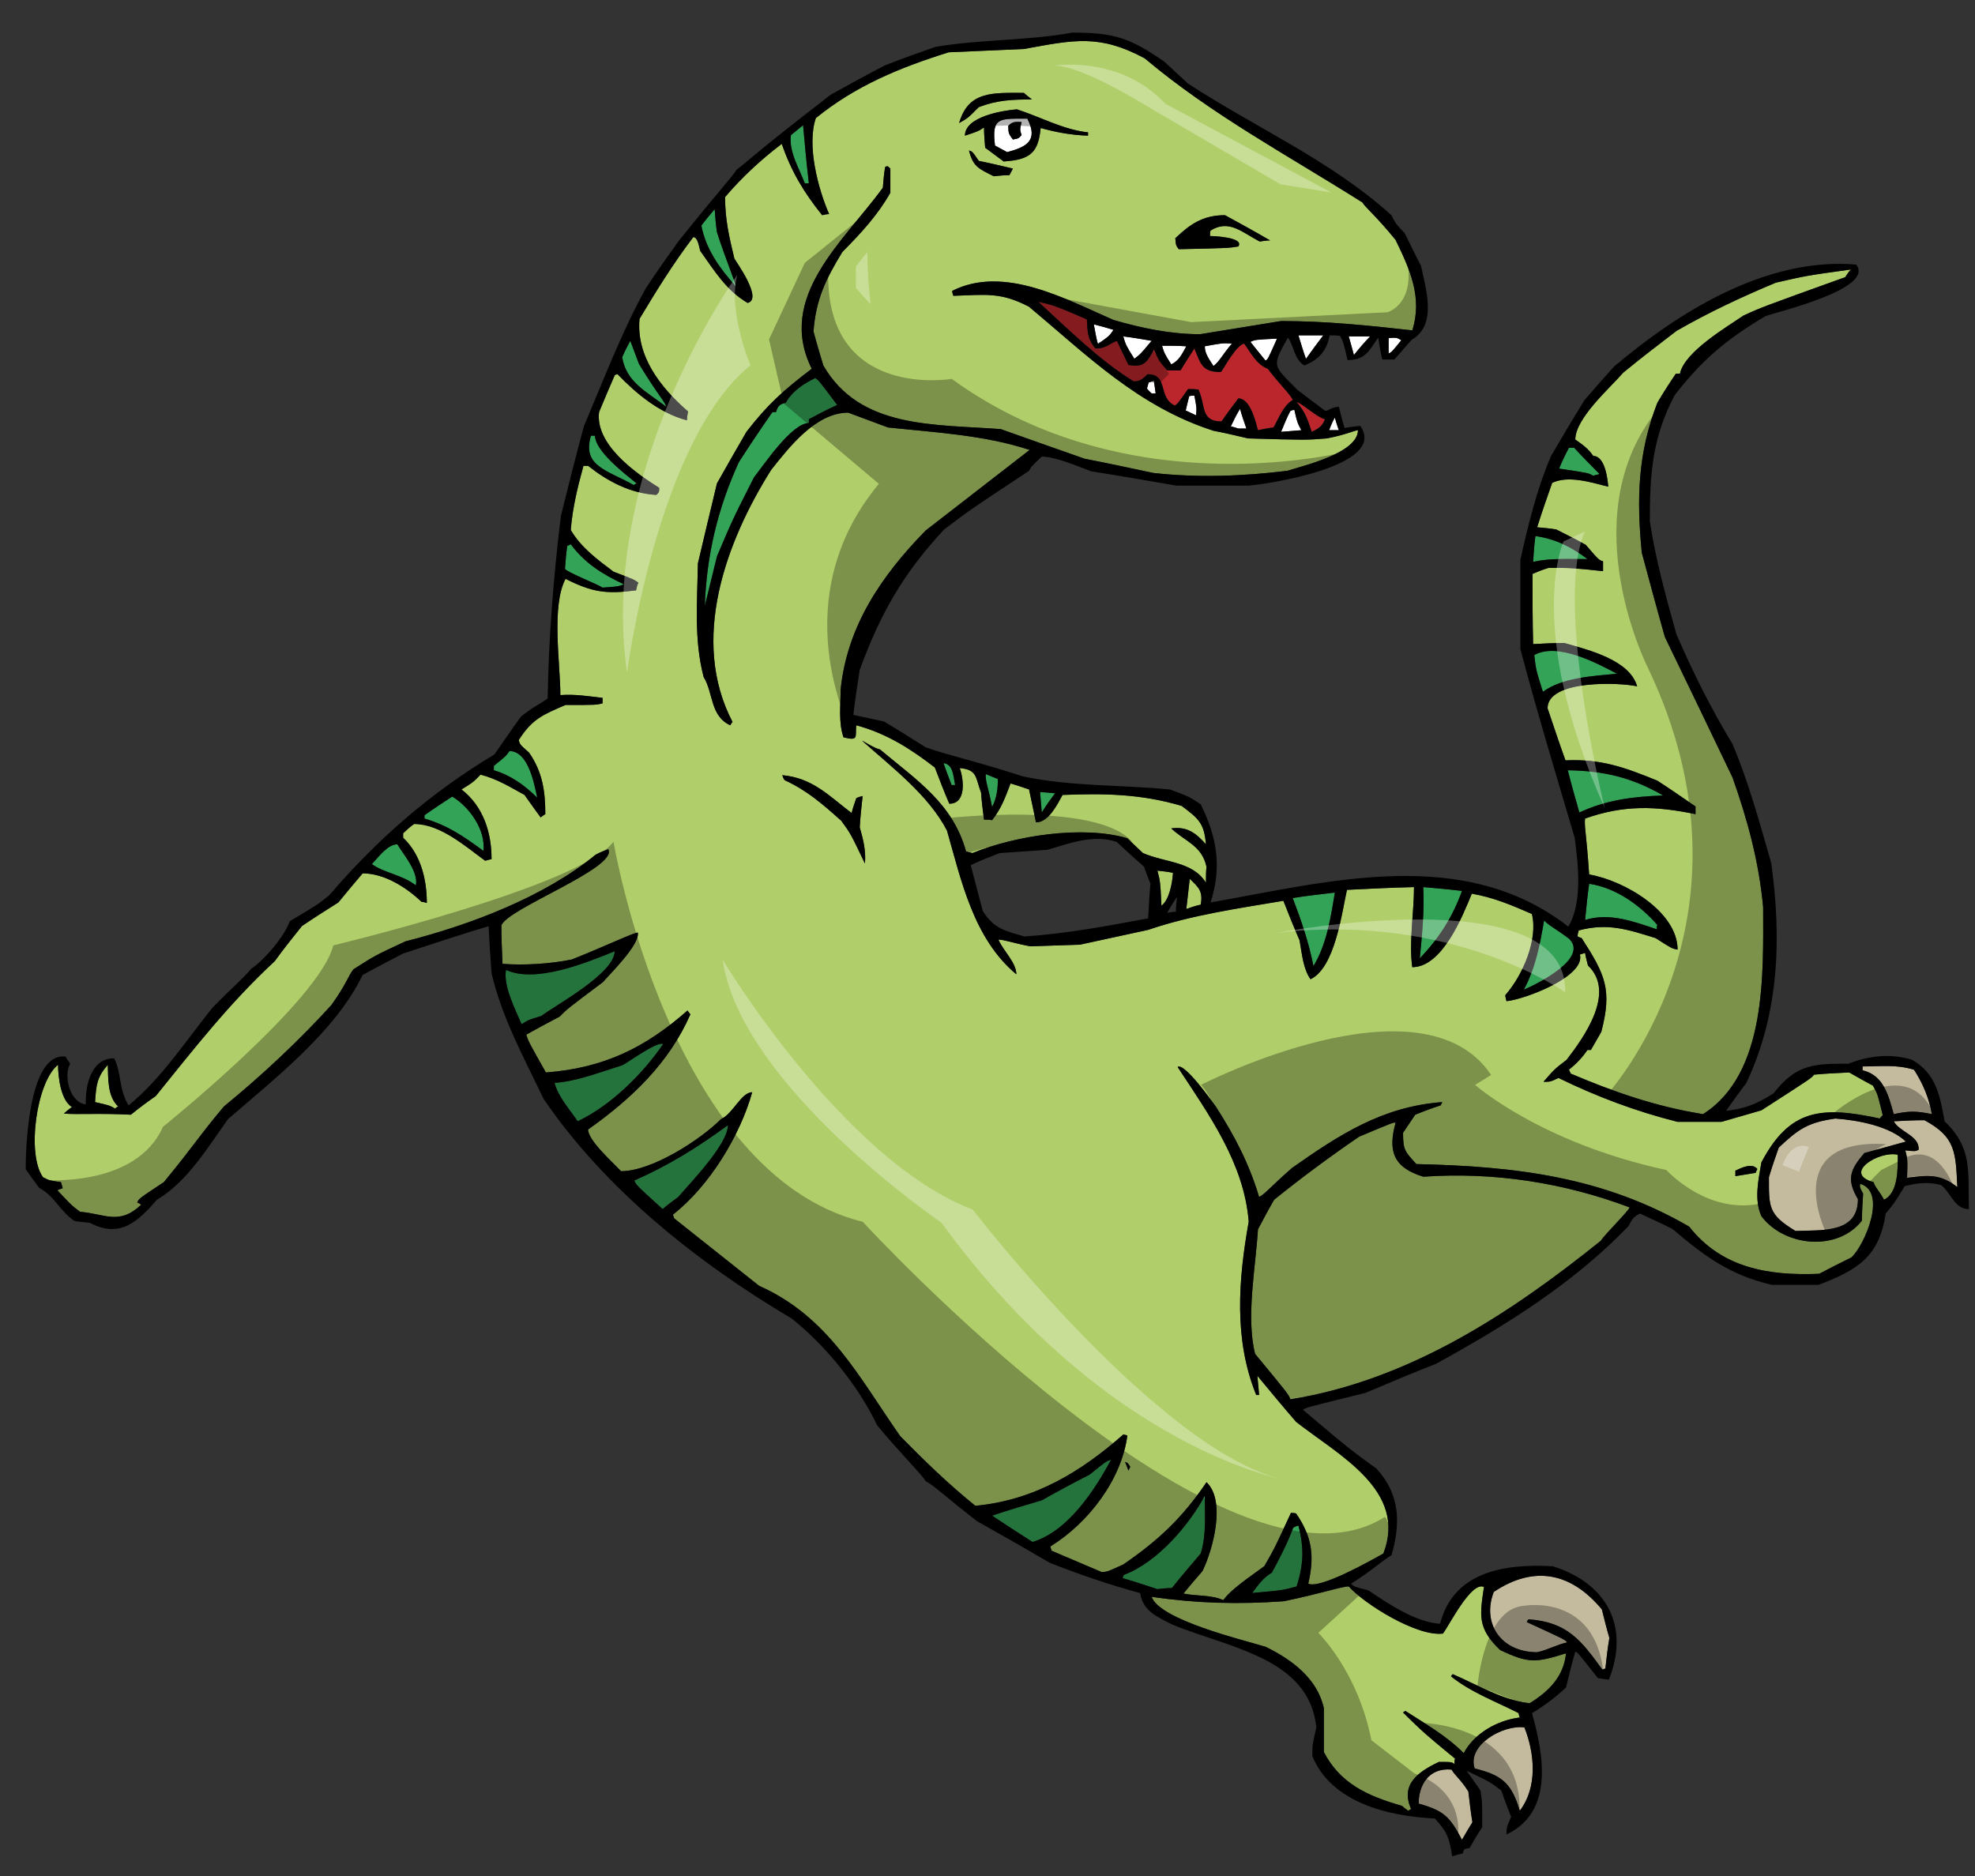 <?xml version="1.0" encoding="utf-8"?>
<!-- Generator: Adobe Illustrator 17.0.0, SVG Export Plug-In . SVG Version: 6.00 Build 0)  -->
<!DOCTYPE svg PUBLIC "-//W3C//DTD SVG 1.1//EN" "http://www.w3.org/Graphics/SVG/1.1/DTD/svg11.dtd">
<svg version="1.1" id="Layer_1" xmlns="http://www.w3.org/2000/svg" xmlns:xlink="http://www.w3.org/1999/xlink" x="0px" y="0px"
	 width="200px" height="190px" viewBox="0 0 200 190" style="enable-background:new 0 0 200 190;" xml:space="preserve">
<rect x="0" y="0" width="200" height="190" fill="#333333" stroke="none"/>
<path id="color4" style="fill:#C4BB9E;" d="M146.998,179.224c0.292,0.556,0.936,0.999,1.696,2.222c0.118,1,0.234,2.056,0.411,3.11
	c-0.354,0.557-0.702,1.167-1.055,1.777c-1.23-2.332-1.814-2.943-4.39-3.665C143.661,180.835,144.657,179.001,146.998,179.224z
	 M149.339,179.113c2.809,0.666,3.746,1.555,4.565,4.276c1.814-2.388,1.52-5.776,0.468-8.442
	C152.148,174.668,148.52,176.779,149.339,179.113z M155.66,167.336c1.054-0.222,1.873-0.723,3.044-1
	c-0.233-0.278-0.233-0.278-4.098-2.056c0.058-0.112,0.117-0.222,0.176-0.277c3.922,0.277,5.326,2.111,7.491,5.108
	c0.06-0.054,0.175-0.108,0.294-0.108c0.116-1.057,0.233-2.112,0.408-3.112c-0.292-0.998-0.527-1.942-0.76-2.888
	c-3.043-3.666-6.791-4.556-10.946-1.777C150.041,164.392,151.972,167.336,155.66,167.336z M185.861,113.285
	c-2.75,0.389-3.746,1.057-5.735,2.944c-0.351,1-0.703,2-0.995,3.001c0,3.055-0.06,3.776,2.692,5.442
	c2.635-0.11,6.322,0.277,6.322-3.222c-1.173-2.001-0.82-2.943,0.643-4.667c1.404-0.388,2.811-0.776,4.215-1.165
	C191.363,114.063,188.204,113.453,185.861,113.285z M194.876,113.453c-1.053,0-2.107,0.056-3.103,0.109
	c0.586,1.111,2.634,1.445,2.517,2.889c-0.352,0.166-0.352,0.166-1.345,0.057c0.233,0.944,0.233,0.944,0.175,2.777
	c2.224-0.278,3.395-0.39,5.092,0.944C198.036,116.784,198.095,115.174,194.876,113.453z M191.773,112.841
	c1.521-0.333,2.281-0.333,3.863,0c-0.293-1.611-0.879-3.055-1.813-4.499c-1.815-0.557-3.337-0.333-5.21-0.333c0,0.11,0,0.222,0,0.39
	C190.779,108.897,191.247,111.01,191.773,112.841z"/>
<path id="color3" style="fill:#B0CE69;" d="M192.183,116.951c0,1.334,0.061,3.891-1.403,4.555c-0.352-0.722-0.879-1.222-1.054-1.777
	C186.506,118.841,190.31,116.508,192.183,116.951z M130.023,162.17c-4.623,0.333-8.839,0.222-13.403-0.446
	c0.819,2.335,9.131,4.334,11.531,5.058c2.751,1.332,5.267,3.277,5.91,6.22c0,1.445,0,2.946,0,4.444
	c1.64,3.167,4.391,4.444,7.902,5.445c0.176,0.166,0.41,0.332,0.643,0.499c0.059-0.055,0.176-0.11,0.293-0.167
	c-1.112-2.499,0.702-3.775,2.81-4.776c1.288,0,1.288,0,1.58,0.22c0-0.22,0-0.387,0.06-0.554c-3.102-2.555-3.102-2.555-5.268-4.667
	c0.059-0.054,0.117-0.109,0.233-0.166c1.991,1.278,4.215,2.557,5.912,4.278c1.054-2,3.395-3.333,5.678-3.611
	c-0.06-0.166-0.117-0.334-0.117-0.444c-2.283-1.166-4.858-2.111-6.847-3.723c0.058-0.11,0.116-0.166,0.174-0.222
	c2.458,1.057,5.093,2.666,7.784,2.945c1.99-1.223,3.453-2.724,3.689-5.056c-3.044,0.942-3.746,1.055-6.673-0.333
	c-2.342-2.222-2.048-3.556-1.639-6.389c-1.288-0.612-3.513,3.888-4.156,4.722c-2.634,0.333-7.961-2.999-9.539-4.776
	C135.877,160.671,133.77,161.393,130.023,162.17z M188.379,119.896c-0.06,0.334-0.06,0.334,0.293,1.001
	c-0.059,0.888-0.117,1.777-0.117,2.722c-2.458,3.166-7.845,2.665-10.185-0.444c-0.761-1.723-0.292-3.666,0-5.443
	c2.868-5.444,6.088-5.723,12-4.445c0.058-0.11,0.174-0.222,0.291-0.333c-0.526-2.166-0.526-2.166-0.994-2.999
	c-0.819-0.446-1.641-0.89-2.4-1.334c-1.229,0.056-2.399,0.111-3.569,0.222c-0.234,0.334-0.234,0.334-5.327,3.612
	c-1.346,0.388-2.692,0.777-4.039,1.167c-1.521,0-2.984,0-4.448,0c-4.215-1.057-8.194-2.556-12.057-4.445
	c-0.819,0.389-0.819,0.389-1.523,0.389c1.112-1.277,1.112-1.277,2.341-2.222c1.756-2.276,5.035-6.833,2.166-9.555
	c-0.116-0.444-0.234-0.889-0.293-1.278c-0.175,0.058-0.352,0.112-0.526,0.167c0.585,2.223-5.619,4.556-7.433,4.722
	c-0.059-0.222-0.118-0.443-0.118-0.609c1.756-2.001,3.337-5.612,2.692-8.222c-2.048-0.89-3.863-1.668-6.086-2.056
	c-0.936,2.277-2.986,7.444-6.028,7.444c-0.353-2.501,0.175-5.555,0.175-8.11c-2.283,0.055-4.566,0.167-6.791,0.278
	c-0.525,2.388-1.229,7.888-3.687,9.055c-0.762-1.056-0.878-2.668-1.112-3.945c-0.584-1.333-1.112-2.666-1.639-4
	c-4.623,0.778-9.306,1.445-13.696,2.944c-2.34,0.501-4.624,0.999-6.907,1.5c-1.696,0.056-3.395,0.111-5.032,0.166
	c-1.757-0.333-2.81-0.724-3.22-0.667c0.526,1.167,1.813,2.332,1.813,3.5c-4.331-3.612-5.56-9.443-7.023-14.553
	c-1.873-3.612-5.56-6.39-8.604-9.111c0.06,0,1.346,0.833,1.815,0.889c3.862,3.222,7.374,5.499,8.721,10.333
	c0.176,0.055,0.409,0.11,0.643,0.165c4.391-1.776,11.181-2.832,15.686-1.499c0.527,0.5,1.054,1.001,1.581,1.499
	c2.342,1.001,5.034,0.835,6.381,3.001c0-0.556,0-1.112,0.057-1.612c-0.467-2.166-2.165-2.555-3.571-3.888
	c1.642-0.222,2.519,0.499,3.515,1.611c-0.178-2.166-0.763-2.61-2.46-3.889c-4.097-1.221-7.843-1.278-12.058-1.111
	c-0.527,0.944-1.404,2.778-2.691,2.778c-0.233-1.111-0.469-2.223-0.702-3.333c-0.645-0.222-1.289-0.445-1.873-0.611
	c-0.528,1.389-0.938,2.556-1.874,3.722c-0.293-0.056-0.585-0.056-0.819-0.056c-0.118-0.944-0.234-1.833-0.293-2.722
	c-0.585-1.555-0.351-2.333-2.165-2.499c0.41,1.111,0.703,3.61-1.053,3.61c-0.528-1.223-0.996-2.444-1.464-3.667
	c-2.458-1.889-4.858-3.443-7.961-4.277c-0.117,1.167,0.293,1.612-1.287,1.222c-0.527-1.499-0.292-3.277-0.292-4.832
	c0.643-6.389,4.096-11.5,8.603-16.11c3.512-2.722,7.025-5.444,10.536-8.166c-4.506-1.5-9.599-1.778-14.339-2.277
	c-1.347-0.5-2.692-1.001-4.039-1.501c-3.278,0-5.971,3.501-7.784,5.778c-4.625,7.333-8.254,17.277-3.923,25.553
	c-0.116,0.111-0.174,0.223-0.233,0.333c-2.049-0.944-1.698-3.277-2.693-4.888c-0.994-3.777-0.644-7.611-0.584-11.499
	c0.644-2.722,1.287-5.444,1.931-8.111c0.995-1.776,1.991-3.5,2.986-5.222c2.105-2.721,3.687-4.166,6.614-6.388
	c-3.629-7.277,3.277-12.943,7.199-18.332c0.059-0.722,0.118-1.444,0.235-2.11c0.233-0.111,0.233-0.111,0.525,0.167
	c0,0.778,0,1.611,0,2.444c-1.287,2.278-2.984,4.11-4.857,5.999c-1.696,2.778-2.691,4.834-2.926,8.055
	c0.293,1.111,0.644,2.278,0.995,3.444c3.688,6.39,11.12,5.944,17.97,6.444c2.809,1,5.619,1.998,8.486,2.999
	c2.283,0.444,4.624,0.944,6.965,1.444c4.508,0.5,9.073,0.333,13.579-0.222c1.523-0.5,7.141-1.779,7.141-4.112
	c-0.467,0.057-1.169,0.445-3.159,0.834c-2.107,0.167-2.107,0.167-7.962,0c-1.17-0.277-2.341-0.556-3.511-0.777
	c-7.609-2.444-12.76-7.611-18.671-12.555c-2.868-1.5-4.331-1.222-7.668-1.111c-0.059-0.167-0.118-0.333-0.118-0.5
	c5.269-2.667,11.589,0.89,16.33,2.944c2.867,0.834,5.795,1.444,8.779,1.444c2.693-0.444,5.444-0.888,8.194-1.333
	c4.565,0,8.78,0.445,13.288,0.944c1.052-3.332-0.235-6.166-1.698-9.166c-1.934-2.388-3.162-3.389-3.336-3.777
	c-7.551-4.777-15.277-8.888-22.067-14.61c-4.564-2.444-7.083-1.889-12.232-0.944c-2.575,0.111-5.092,0.222-7.609,0.333
	c-4.975,1.555-9.423,3.389-13.461,6.666c-0.937,2.777,0.233,7.166,1.345,9.721c-0.234,0-0.467,0.056-0.703,0.111
	c-1.873-2.333-3.101-4.389-4.096-7.222c-2.108,1.61-3.98,3.333-5.736,5.388c0,2.277,0.41,4,0.938,6.222
	c0.175,0.333,2.925,4.11,1.345,4.5c-2.165-1.277-3.336-3.222-4.8-5.277c-0.117-0.389-0.233-1.389-0.702-1.389
	c-1.991,2.611-3.746,5.444-5.443,8.277c-0.352,3.778,2.107,6.943,4.916,9.387c-0.058,0.279-0.116,0.556-0.116,0.889
	c-2.751-0.722-5.093-2.666-7.024-4.666c-0.117,0-0.234,0.056-0.293,0.111c-0.528,1.222-1.053,2.444-1.58,3.722
	c-0.411,3.222,3.571,6.111,6.086,7.666c0,0.444,0,0.444-0.292,0.723c-2.634-0.168-4.858-1.333-6.906-2.944c-0.176,0-0.352,0-0.469,0
	c-0.585,2.111-1.112,4.277-1.287,6.5c1.053,1.777,2.633,2.943,4.331,4.222c2.049,0.777,2.049,0.777,2.517,1.111
	c-0.117,0.222-0.176,0.499-0.235,0.777c-2.984,0.389-4.389,0.222-7.141-1.166c-1.462,2.777-0.525,8.555-0.525,11.776
	c1.462-0.111,2.809,0.111,4.273,0.278c0,0.166,0,0.333,0,0.555C60.372,71.4,60.372,71.4,57.269,71.4
	c-2.34,1.001-3.394,1.445-4.74,3.557c0.118,0.443,0.118,0.443,1.054,1.277c1.346,1.944,1.639,3.888,1.639,6.222
	c-0.176,0.11-0.351,0.221-0.468,0.332c-0.586-0.777-1.111-1.555-1.639-2.277c-1.521-0.834-2.751-1.61-4.449-2.056
	c-0.76,0.778-0.76,0.778-1.931,1.501c2.225,1.723,3.044,4.39,3.044,7.055c-0.234,0.056-0.468,0.111-0.644,0.167
	c-1.932-1.389-4.507-3.723-7.199-3.723c-0.409,0.278-0.762,0.611-1.112,0.944c0,0.112,0,0.278,0,0.445
	c1.814,1.722,2.4,4.278,2.4,6.61c-0.176-0.055-0.352-0.111-0.527-0.111c-1.522-1.445-3.747-2.889-5.971-2.889
	c-0.819,0.945-1.638,1.944-2.458,2.945c-1.229,0.777-2.459,1.555-3.688,2.388c-0.936,1.167-1.872,2.333-2.751,3.556
	c-4.565,4.222-8.194,8.888-12.058,13.667c-0.878,0.609-1.697,1.22-2.516,1.889c-3.161-0.169-5.326,0-6.79-0.113
	c0.234-0.222,0.527-0.444,0.819-0.667c-1.112-0.665-1.404-2.998-1.404-4.276c-2.166,1.665-3.22,9.055-1.522,11.389
	C5,119.563,5,119.563,6.171,119.729c0.059,0.167,0.117,0.39,0.176,0.612c-0.176,0.055-0.352,0.11-0.527,0.222
	c1.405,1.501,1.405,1.501,2.283,2.167c2.576,0.221,3.979,1.389,6.204-0.723c-0.176-0.109-0.293-0.166-0.409-0.223
	c0.175-0.388,0.175-0.388,2.692-2.056c3.16-3.833,3.512-4.609,6.087-7.665c3.804-3.111,7.609-6.666,10.886-10.276
	c1.581-2.222,1.698-2.944,2.225-3.611c2.166-1.39,2.166-1.39,5.267-2.832c6.555-1.667,14.047-4.5,19.257-8.777
	c0.409-0.223,0.818-0.39,1.287-0.555c0.995,1.888-10.243,5.999-10.828,7.721c0,1.278,0.059,2.556,0.118,3.888
	c2.223,0.167,4.858,0,7.023-0.444c3.219-1.276,6.38-2.778,6.673-2.721c0.234,1.222-2.869,4.221-3.512,4.999
	c-3.629,2.724-3.629,2.724-4.39,3.5c-1.171,0.61-2.282,1.222-3.394,1.834c0.234,0.722,0.234,0.722,1.99,3.832
	c5.912-0.443,10.125-2.555,14.34-6.276c0.058,0.111,0.176,0.221,0.292,0.388c-2.165,4.945-5.97,8.555-10.359,11.665
	c0,1.112,2.517,3.335,3.335,4.222c3.162,0,8.078-3.222,10.127-5.276c1.228-0.556,2.047-2.721,3.16-2.721
	c-1.229,4.388-4.331,9.498-8.019,12.387c0,0.11,0.058,0.222,0.118,0.389c2.868,2.277,5.736,4.557,8.604,6.834
	c7.025,3.109,10.126,9.275,14.281,15.22c2.401,2.444,4.917,4.889,7.61,7.055c5.969-0.555,10.711-3.445,14.983-7.221
	c0.118,0,0.235,0.055,0.41,0.109c-0.585,4.444-3.921,8.832-7.785,11.222c0,0.111,0.061,0.278,0.118,0.444
	c1.697,0.723,3.395,1.444,5.092,2.166c0.585-0.054,0.585-0.054,2.165-0.777c3.63-2.5,5.971-4.721,8.429-8.332
	c1.99,1.889,0.646,6.832-0.409,8.998c-0.644,0.724-1.289,1.501-1.931,2.279c1.345,0.276,2.809,0.111,4.039,0.666
	c0.819-1.165,2.984-2.556,4.154-3.443c1.055-1.835,1.055-1.835,2.692-5.39c0.177,0,0.351,0,0.526,0.058
	c1.64,2.387,1.875,4.331,1.23,7.109c1.229,0.555,6.32-2.334,7.608-3.056c2.459-6.389-4.508-9.944-8.839-13.333
	c-1.345-1.555-2.634-3.111-3.92-4.665c0.057,0.611,0.116,1.278,0.175,1.945c-0.118,0-0.234,0-0.292,0
	c-2.283-5.612-1.814-11.668-0.761-17.556c-0.47-5.889-3.981-10.776-7.2-15.665c0.702-0.499,3.688,3.778,3.863,4
	c1.931,3,3.394,5.832,4.39,9.167c0.645-0.334,1.054-0.946,3.336-2.945c4.74-3.332,9.131-6.222,15.218-6.666
	c-0.058,0.112-0.117,0.223-0.175,0.332c-0.879,0.278-1.757,0.612-2.575,0.947c-0.41,0.61-0.819,1.22-1.229,1.831
	c0,1.722,0.176,1.888,1.347,3.166c10.008,0.224,18.905,1.278,27.627,6.333c3.276,4.167,7.959,5,13.169,4.778
	c1.053-0.557,2.165-1.113,3.277-1.667C188.848,126.063,191.13,120.729,188.379,119.896z M124.053,21.795
	c1.522,0.833,3.044,1.666,4.565,2.555c-0.352,0-0.702,0.056-1.054,0.111c-1.813-0.944-3.102-2.277-4.975-1.111
	c-0.058,0.167-0.058,0.335-0.058,0.556c0.293,0,3.511,0.111,2.868,1.056c-0.996,0.166-0.996,0.166-6.03,0.277
	c-0.292-0.389-0.292-0.389-0.351-1.111C120.542,22.683,121.828,21.795,124.053,21.795z M102.221,17.74
	c-0.525,0-1.053,0.055-1.58,0.111c-1.581-0.778-2.107-1-2.516-2.611c0.35,0.111,0.35,0.111,0.994,1.055
	c1.112,0.222,2.282,0.5,3.453,0.777C102.456,17.295,102.339,17.518,102.221,17.74z M110.182,13.407c0,0.111,0,0.222,0,0.333
	c-1.64-0.056-3.219-0.333-4.8-0.777c-0.233,2.444-0.996,3.221-3.746,3.388c-0.644-0.5-1.288-0.944-1.872-1.389
	c-0.058-0.722-0.117-1.388-0.117-2.055c-0.586,0.389-0.586,0.389-1.932,0.833c0-1.944,3.863-2.555,5.268-2.666
	C105.382,11.851,107.665,13.129,110.182,13.407z M103.685,9.407c0.234,0.222,0.527,0.444,0.819,0.667
	c-1.99,0-3.512,0.055-5.385,0.777c-1.111,1.111-1.111,1.111-1.99,1.611C98.065,9.185,100.583,9.407,103.685,9.407z M87.588,87.455
	c-1.463-3.056-1.463-3.056-2.399-4.332c-1.933-1.723-3.454-3.056-5.736-4.111c-0.117-0.166-0.176-0.333-0.234-0.5
	c3.043,0.278,4.624,2,7.023,3.834c0.118-0.501,0.293-1.001,0.468-1.5c0.177-0.111,0.41-0.167,0.646-0.223
	c-0.118,1.056-0.235,2.111-0.294,3.167C87.413,85.011,87.705,86.177,87.588,87.455z M114.278,148.949
	c-0.117-0.334-0.234-0.612-0.35-0.889c0.292,0.11,0.292,0.11,0.525,0.499C114.396,148.67,114.338,148.783,114.278,148.949z
	 M175.736,119.119c0-0.224,0-0.391,0-0.556c0.585-0.278,1.697-0.833,2.224-0.166c-0.058,0.11-0.117,0.22-0.175,0.388
	C177.083,118.896,176.38,119.007,175.736,119.119z M165.024,122.285c-0.116,0.389-2.457,2.665-2.927,3.388
	c-9.129,7.334-19.374,14.111-31.431,16.055c-0.176-0.5-0.176-0.5-3.57-4.61c-0.936-3.723,0.059-8.776,0.292-12.609
	c0.527-1.001,1.055-2.002,1.64-3.002c2.752-2.221,5.677-4.388,8.605-6.387c3.569-1.499,3.569-1.499,3.688-1.39
	c-0.761,2.778-0.292,4.5,2.809,5.444C151.27,118.673,158.411,119.785,165.024,122.285z M160.166,95.01
	c-0.175-0.055-0.293-0.111-0.409-0.166c0-0.223,0.06-0.446,0.116-0.612c2.928-0.777,4.918-0.111,7.785,0.778
	c1.641,1.055,1.641,1.055,2.225,1.165c0-3.832-5.384-6.998-8.956-7.609c-0.291-4.278-0.526-5-0.409-5.666
	c3.922-1.388,7.141-1.278,11.179-0.444c0-0.278,0-0.556,0-0.778c-1.286-0.888-2.575-1.778-3.862-2.611
	c-3.277-1.335-5.677-2.223-9.306-2.056c-0.645-1.777-1.229-3.555-1.814-5.278c0-2.943,7.434-2.609,9.071-2.221
	c-0.761-2.667-4.858-3.667-7.374-4.389c-1.053,0-2.107,0.055-3.16,0.111c-0.06-2.389-0.06-4.778-0.06-7.111
	c0.527-0.222,1.054-0.444,1.64-0.611c2.342,0,2.342,0,5.502,0.333c0-0.333,0-0.667,0-1c-0.409-0.111-0.409-0.111-1.757-1.667
	c-0.994-0.554-1.989-1.055-2.985-1.554c-0.643-0.111-1.287-0.166-1.931-0.222c0.468-1.501,0.995-3.001,1.521-4.499
	c1.639-0.779,3.922-0.058,5.679,0.388c-0.06-0.668-0.293-3.112-1.523-3.112c-0.468-0.723-1.111-1.166-1.814-1.666
	c0-2.166,3.57-5.277,4.858-6.776c1.756-1.445,3.571-2.834,5.385-4.222c3.277-1.889,6.614-3.445,10.067-4.889
	c3.161-0.722,3.161-0.722,7.609-1.333c-0.234,0.223-0.409,0.501-0.585,0.778c-8.487,3.055-8.487,3.055-10.302,3.888
	c-1.697,1.166-5.97,3.666-6.438,5.888c-0.176,0-0.295,0-0.41,0c-0.645,0.944-1.289,1.944-1.874,2.944
	c-1.988,5.11-2.107,9.722-1.579,15.166c0.761,2.832,1.521,5.665,2.341,8.554c2.282,4.722,4.564,9.444,6.847,14.222
	c1.522,4.277,2.694,8.609,3.104,13.164c0,6.555,0.409,16.832-6.089,20.942c-4.8-0.777-8.956-2.221-13.404-4.11
	c-0.058-0.165-0.116-0.279-0.174-0.389c0.761-0.612,1.346-1.222,1.872-2.001c0.117,0,0.234,0,0.352,0
	c0.352-0.609,0.703-1.222,1.054-1.832C163.27,100.231,162.567,98.731,160.166,95.01z M11.674,112.286
	c-0.585-0.335-0.585-0.335-2.049-0.667c0.118-1.723,0.176-2.499,1.288-3.777c0.059,1.389-0.059,3.168,1.054,4.222
	C11.849,112.118,11.732,112.175,11.674,112.286z M120.481,89.01c0.938,0.888,1.347,1.277,1.113,2.611
	c-0.526,0.112-0.995,0.277-1.462,0.444C120.25,91.009,120.366,90.01,120.481,89.01z M117.206,88.178
	c0.525,0.055,1.053,0.11,1.579,0.222c-0.059,0.943-0.351,2.721-1.17,3.334C117.497,89.289,117.497,89.289,117.206,88.178z"/>
<path id="color2" style="fill:#BB262C;" d="M132.833,43.736c-0.41-1.221-0.643-1.999-1.521-2.999
	c0.352-0.056,2.048,1.555,2.868,1.723C133.887,43.182,133.536,43.405,132.833,43.736z M125.984,34.794
	c-0.819,0.223-1.873,2.222-2.341,2.889c-1.931,0-2.049-0.834-2.692-2.389c-0.47,0.722-0.937,1.444-1.405,2.222
	c-0.468,0-0.938,0-1.347,0c-0.818-0.944-0.818-0.944-1.346-2.111c-0.702,1.278-0.994,1.833-2.575,1.555
	c-0.409-0.833-0.818-1.666-1.17-2.444c-0.938,0.389-1.112,0.778-2.166,0.778c-0.819-0.944-0.819-1.722-0.878-2.944
	c-1.58-0.667-3.16-1.444-4.916-1.778c2.984,2.722,6.204,5.944,9.657,8.055c0.701,0,0.937-0.277,1.405-0.722
	c2.165,0,0.995,2.333,2.75,3.166c0.293-0.167,0.293-0.167,1.347-1.666c0.352,0,0.702,0,1.053,0.055
	c0.763,1.611,0.176,3.223,2.342,3.223c0.527-0.778,1.111-1.556,1.698-2.333c1.228,0,1.755,2.388,1.988,3.221
	c0.527-0.11,1.055-0.222,1.581-0.277c0.527-0.944,0.995-2.223,1.933-2.778c-0.059-0.389-1.582-1.889-2.518-3.166
	C127.215,36.904,126.688,35.738,125.984,34.794z"/>
<path id="color1" style="fill:#33A457;" d="M105.499,82.288c-0.059-0.722-0.117-1.389-0.176-2.054c0.469,0,0.995,0.055,1.522,0.11
	C106.376,80.957,105.909,81.622,105.499,82.288z M101.05,78.9c-0.409-0.167-0.819-0.334-1.228-0.501
	c-0.059,0.723,0.292,1.445,0.643,3.333C100.933,80.845,101.05,79.9,101.05,78.9z M96.719,79.511
	c-0.175-0.833-0.175-2.109-1.17-2.221c0.233,0.722,0.526,1.444,0.819,2.221C96.485,79.511,96.602,79.511,96.719,79.511z
	 M131.486,154.504c-0.175,0.056-0.351,0.11-0.525,0.223c-0.587,1.555-1.347,3.055-2.167,4.553c-0.878,0.502-1.405,1.279-1.99,2.057
	c3.104-0.276,3.104-0.276,4.508-0.665C132.013,158.392,132.072,156.78,131.486,154.504z M117.206,160.947
	c-1.173-0.389-2.343-0.777-3.513-1.11c0-0.11,0.058-0.222,0.117-0.334c3.396-1.276,6.556-4.999,8.193-8
	c0,1.945,0.176,3.945-0.409,5.834c-0.995,1.166-1.99,2.333-2.926,3.499C118.142,160.836,117.674,160.894,117.206,160.947z
	 M104.563,156.171c-1.404-0.89-2.752-1.778-4.097-2.667c1.639-0.555,3.336-1.057,5.034-1.555c1.579-0.89,3.22-1.778,4.858-2.612
	c1.639-1.332,1.639-1.332,2.165-1.5C110.824,150.948,108.191,155.059,104.563,156.171z M68.683,121.23
	c-0.527,0.388-1.054,0.776-1.581,1.221c-2.692-2.443-2.692-2.443-2.867-2.889c3.511-1.557,6.378-3.333,9.481-5.61
	C73.717,115.896,69.911,119.785,68.683,121.23z M58.499,113.563c-0.819-1.222-1.991-2.498-2.342-3.889
	c2.342-0.167,4.625-1.108,6.848-1.776c0.644-0.333,3.513-2.444,4.156-2.166C65.113,108.73,61.894,111.951,58.499,113.563z
	 M54.811,102.898c-1.287,0.389-1.287,0.389-1.989,0.832c-0.644-1.499-1.874-3.889-1.581-5.5c2.985,1.39,8.136-0.723,11.004-1.888
	C62.245,98.564,56.391,101.73,54.811,102.898z M154.314,100.231c1.171-2.167,1.639-4.611,2.048-6.999
	c0.702,0.667,1.111,0.777,2.518,1.832C160.927,97.01,155.777,99.62,154.314,100.231z M133.009,97.843
	c-0.469-2.39-1.228-4.61-2.106-6.888c1.404-0.223,2.809-0.389,4.271-0.556C134.765,92.898,134.355,95.621,133.009,97.843z
	 M143.778,97.064c0.234-2.444,0.469-4.776,0.351-7.221c1.288,0.111,2.575,0.223,3.922,0.389
	C147.057,92.955,145.768,94.955,143.778,97.064z M160.518,93.176c0.118-1.223,0.234-2.444,0.409-3.666
	c2.693,0.388,5.151,2.166,6.907,4.166c-0.058,0.111-0.058,0.278-0.058,0.444C165.493,93.343,162.976,92.399,160.518,93.176z
	 M42.109,89.677c-1.287-1.056-3.277-1.277-4.448-2.166c0.644-0.667,1.581-2,2.577-2C40.822,86.51,42.402,88.288,42.109,89.677z
	 M48.958,86.177c-2.049-1.5-3.571-2.555-5.97-3.277c0-0.112,0-0.223,0-0.333c0.936-0.667,1.873-1.278,2.81-1.888
	C47.554,81.732,49.192,84.066,48.958,86.177z M159.934,82.288c-0.411-1.443-0.82-2.889-1.171-4.277
	c3.628,0.055,6.496,0.723,9.656,2.555C165.376,80.678,162.684,81.011,159.934,82.288z M50.012,78.011c0-0.166,0-0.333,0-0.443
	c1.229-1.001,1.229-1.001,1.581-1.501c1.931,0,2.516,3.389,2.809,4.723C53.113,79.511,51.708,78.511,50.012,78.011z M163.738,68.233
	c-2.342,0.223-5.561,0.391-7.493,1.834c-0.702-2.222-0.702-2.222-0.878-3.722C157.708,65.012,161.748,67.18,163.738,68.233z
	 M84.78,41.016c-0.996,0.443-1.933,0.945-2.869,1.444c0,0.11,0,0.222,0,0.388c-1.755,0-4.625,4.333-5.561,5.5
	c-2.166,4.277-2.166,4.277-3.746,7.999c-0.409,1.666-0.818,3.333-1.229,5c0.176-5.055,1.287-9.833,3.454-14.555
	c1.111-1.721,2.224-3.387,3.395-5.055c0.118,0,0.235,0,0.352,0c0.233-0.667,0.351-0.778,0.995-0.945
	c0.644-1.167,1.813-1.943,2.986-2.499C82.907,38.516,82.907,38.516,84.78,41.016z M61.016,59.513
	c-0.352-0.277-3.454-1.5-3.805-1.888c0.057-0.778,0.118-1.556,0.233-2.334c0.118-0.055,0.234-0.112,0.352-0.166
	c1.462,1.944,3.16,3,5.384,4.055C62.596,59.402,62.596,59.402,61.016,59.513z M155.251,56.902c0.058-0.888,0.116-1.777,0.234-2.611
	c1.988,0.278,3.688,1.111,5.267,2.333C158.938,56.624,157.007,56.514,155.251,56.902z M59.845,44.127c0.117,0,0.234,0,0.409,0
	c0,1.554,3.044,3.887,4.215,4.831c-0.117,0.056-0.233,0.112-0.293,0.168C61.542,47.626,58.908,47.237,59.845,44.127z
	 M161.337,48.182c-0.468-0.278-0.468-0.278-3.453-0.723c0.293-0.722,0.645-1.445,0.996-2.11c0.174,0,0.351,0,0.526,0
	c0.819,0.889,1.697,1.777,2.575,2.665C161.748,48.07,161.514,48.125,161.337,48.182z M63.005,36.182
	c0.235-0.556,0.527-1.111,0.82-1.667c0.293,0.778,0.585,1.556,0.878,2.333c1.698,2.833,2.751,4,2.751,4.334
	C65.405,39.626,63.416,38.682,63.005,36.182z M74.477,28.96c-1.638-1.832-2.985-3.722-3.453-6.11
	c0.411-0.556,0.878-1.111,1.347-1.667c0.058,0.778,0.116,1.556,0.233,2.333C73.424,26.128,74.595,28.85,74.477,28.96z
	 M81.501,18.573c-0.585-1.555-1.638-3.222-1.405-4.889c0.41-0.333,0.82-0.667,1.229-1c0.175,1.944,0.351,3.889,0.585,5.889
	C81.735,18.573,81.619,18.573,81.501,18.573z"/>
<path id="fill" style="fill:#FFFFFF;" d="M130.667,41.626c0.116-0.055,0.235-0.11,0.409-0.11c0.294,1.278,0.294,1.278,0.704,2.055
	c-0.704,0.057-1.406,0.111-2.05,0.167C130.023,43.014,130.316,42.292,130.667,41.626z M135.174,42.292
	c-0.234,0.39-0.409,0.834-0.585,1.278c0.293,0,0.643,0,0.994,0C135.408,43.126,135.291,42.682,135.174,42.292z M124.639,43.182
	c0.233,0.055,0.469,0.111,0.762,0.223c0.232,0,0.525,0,0.818,0c-0.234-0.668-0.468-1.334-0.644-2.001
	C125.224,41.96,124.932,42.57,124.639,43.182z M120.072,41.57c0.352,0.167,0.704,0.333,1.055,0.5c0.058-0.777,0.058-0.777-0.176-2
	c-0.175,0-0.352,0-0.527,0.055C120.308,40.571,120.19,41.07,120.072,41.57z M116.151,39.349c0.117,0.168,0.293,0.333,0.469,0.499
	c0.115,0,0.233,0,0.409,0c-0.059-0.443-0.116-0.888-0.176-1.276c-0.175,0.055-0.351,0.111-0.526,0.166
	C116.269,38.904,116.211,39.126,116.151,39.349z M124.755,34.794c-0.937-0.056-0.937-0.056-2.751,0.277c0,0.778,0.469,1.334,0.879,2
	C123.526,36.571,123.761,35.96,124.755,34.794z M120.133,35.071c-0.82-0.055-1.64-0.055-2.459-0.055
	c0.234,0.777,0.234,0.777,0.935,1.888C119.431,36.516,119.722,35.793,120.133,35.071z M128.151,36.516
	c0.233-0.111,0.233-0.111,1.169-2.222c-2.224,0.11-2.224,0.11-2.692,0.333C127.097,35.238,127.624,35.849,128.151,36.516z
	 M116.62,34.516c-0.996-0.166-1.932-0.333-2.869-0.444c0.235,0.833,0.235,0.833,1.112,2.277
	C115.507,35.849,115.507,35.849,116.62,34.516z M132.248,36.349c0.585-0.833,1.17-1.612,1.756-2.389c-0.877,0-1.697,0-2.518,0
	C131.721,34.737,131.954,35.516,132.248,36.349z M137.105,35.96c0.527-0.666,1.053-1.278,1.64-1.888c-0.761,0-1.464,0-2.165,0
	C136.754,34.682,136.931,35.294,137.105,35.96z M140.618,34.238c0,0.499,0,1,0,1.555c0.292-0.111,0.292-0.111,1.287-1.333
	C141.438,34.183,141.438,34.183,140.618,34.238z M112.757,33.405c-0.702-0.222-1.346-0.389-1.99-0.555
	c0.118,0.667,0.234,1.333,0.41,1.999C112.348,34.016,112.348,34.016,112.757,33.405z M100.759,14.74
	c0.409,0.222,0.818,0.444,1.229,0.667c1.873-0.5,3.219-1.111,2.049-3.389C101.168,12.018,100.407,11.851,100.759,14.74z
	 M103.451,12.351c-0.177,0.778-0.177,0.778,0,1.333c-0.293,0.333-0.293,0.333-0.879,0.444c-0.409-0.555-0.468-0.611-0.468-1.388
	C102.572,12.295,102.748,12.351,103.451,12.351z"/>
<path id="outline" d="M193.645,107.342c-2.106-0.666-4.389-0.445-6.438,0.388c-3.453,0-5.268,0-7.608,3.001
	c-1.64,1.056-2.868,1.556-4.799,1.777c0.642-0.944,1.346-1.888,2.047-2.834c3.337-7.053,3.571-14.664,2.518-22.274
	c-1.172-4.055-2.283-8.166-3.924-12.054c-2.164-3.555-4.037-7.332-5.677-11.11c-1.054-3.778-2.107-7.555-2.692-11.443
	c0-4.778,0.235-8.443,2.518-12.776c2.809-3.611,5.268-5.666,9.189-7.999c1.229-0.444,11.121-2.778,9.189-5.222
	c-9.13-0.777-18.026,4.833-24.525,10.333c-0.996,1.11-1.989,2.222-2.984,3.388c-1.171,1.889-2.283,3.778-3.396,5.666
	c-1.464,3.445-2.282,6.888-3.102,10.5c0,3,0,6,0,9.054c1.697,6.39,3.628,12.777,5.501,19.11c0.352,2.667,0.82,6.555-0.644,8.999
	c-10.594-8.221-24.056-4.61-36.23-2.443c1.171-3.612,0.645-6.611-0.995-9.944c-1.171-0.777-1.171-0.777-3.102-1.499
	c-5.093-0.5-9.951-0.278-14.926-1.333c-4.39-1.444-7.901-2.222-9.833-2.944c-1.405-0.889-2.808-1.778-4.214-2.611
	c-1.055-0.223-2.107-0.445-3.102-0.666c0.175-1.556,0.41-3.056,0.644-4.556c2.049-5.61,4.389-9.776,8.545-14.22
	c2.634-2,2.634-2,8.605-5.943c0.233-0.445,0.233-0.445,1.287-1.444c1.405,0,3.804,1.055,5.034,1.499
	c2.867,0.445,5.735,0.945,8.604,1.444c2.399,0,4.799,0,7.257,0c1.698-0.111,14.225-1.944,11.355-6.055
	c-0.525,0.056-1.054,0.111-1.579,0.223c-0.234-0.723-0.41-1.444-0.587-2.166c-0.701,0.055-0.936,0.333-1.346,0.443
	c-0.994-0.722-1.931-1.444-2.867-2.166c-2.459-2.5-2.635-2.277-0.937-5.277c0.643,0.945,0.586,2.11,1.639,2.832
	c1.522-0.61,2.283-1.5,2.575-3.055c0.353,0,0.701,0,1.054,0.056c0.351,0.667,0.351,0.667,0.761,2.445
	c1.756,0,2.165-0.889,3.103-2.278c0.117,0.722,0.234,1.443,0.409,2.222c0.41,0,0.819,0,1.229,0c0.586-0.667,1.172-1.334,1.757-2.001
	c2.634-1.5,1.406-5.221,0.938-7.499c-0.586-1.11-1.113-2.222-1.64-3.277c-0.936-0.999-0.936-0.999-1.347-1.832
	c-6.146-5.555-13.695-8.833-20.603-13.333c-0.819-0.777-1.639-1.499-2.399-2.221c-3.454-2.389-5.034-2.945-9.308-2.945
	c-4.564,0.834-9.306,0.667-13.872,1.444c-1.756,0.611-3.453,1.222-5.151,1.889c-1.813,0.944-3.628,1.945-5.442,2.945
	c-7.903,6.11-8.429,6.776-9.541,7.61c-0.878,1.278-1.288,1.5-5.912,7.277c-1.112,1.556-2.224,3.111-3.278,4.722
	c-2.458,4.443-4.273,9.277-6.263,13.942c-0.819,3-1.579,6.055-2.34,9.111c-0.761,6.221-1.229,12.275-1.346,18.498
	c-0.645,0.499-1.463,0.833-2.692,1.832c-0.937,1.279-1.815,2.556-2.692,3.834c-6.556,3.943-11.882,8.61-16.74,14.276
	c-1.171,0.944-1.171,0.944-3.981,2.611c-0.527,1.5-2.518,3.888-3.921,4.834c-0.936,1.11-1.64,1.611-3.921,3.943
	c-2.693,3.333-5.152,7.166-8.488,9.887c-0.995-1.61-0.703-3.276-1.463-4.775c-2.4,0-2.927,2.888-2.868,4.666
	c-1.639-0.166-2.283-2.944-1.581-4.112c-0.175-0.277-0.351-0.498-0.468-0.722c-3.863-0.498-4.039,9.833-4.039,11.39
	c0.41,0.609,0.878,1.221,1.346,1.887c1.639,0.889,2.107,2.39,3.629,3.388c0.468,0.057,0.995,0.112,1.522,0.168
	c3.043,1.611,4.858-0.111,6.789-2.334c3.102-1.832,5.209-5.387,7.199-8.165c4.8-4.166,10.887-8.889,13.638-14.609
	c1.347-0.722,2.692-1.443,4.098-2.165c2.867-0.946,5.737-1.889,8.662-2.779c0.06,1.556,0.176,3.168,0.293,4.777
	c1.054,4.5,3.278,8.556,5.268,12.721c6.205,9.11,15.512,16.555,25.169,22.277c3.454,2.775,6.73,6.832,8.604,10.775
	c1.991,2.444,4.39,4.833,4.976,5.722c0.468,0.111,2.048,1.611,5.15,3.999c2.458,1.39,4.917,2.778,7.375,4.223
	c2.984,1.167,6.029,2.222,9.132,3.055c0.292,1.834,1.695,2.389,3.335,3.223c5.736,2.332,13.813,3.388,14.516,10.389
	c-0.409,1.775-0.409,1.775-0.409,2.888c1.873,4.666,7.608,6.111,12.408,6.332c1.23,1.334,1.463,1.944,1.757,3.833
	c0.35-0.111,0.702-0.222,1.054-0.277c0.058-0.166,0.116-0.333,0.174-0.444c0.177-0.055,0.352-0.111,0.528-0.111
	c0.41-0.723,0.818-1.444,1.286-2.11c0-2.5,0-2.5-0.174-3.723c-0.469-0.666-0.938-1.333-1.405-2.001
	c2.341,1.113,2.341,1.113,3.512,2.001c0.292,0.89,0.645,1.777,0.995,2.667c-0.468,1.056-0.468,1.056-0.468,1.778
	c4.857-2.278,3.745-8.166,2.574-12.277c1.289-0.778,2.4-1.611,3.454-2.609c0.293-1.224,0.586-2.445,0.936-3.612
	c0.234,0.056,0.234,0.056,2.284,2.667c0.351,0.056,0.702,0.111,1.111,0.165c2.106-5.276-0.058-9.72-5.677-11.497
	c-5.034-0.277-10.069,0.609-11.413,5.831c-2.518-0.166-5.268-2.055-7.26-3.387c-1.52-0.389-1.52-0.389-1.757-0.667
	c2.519-1.611,2.753-2.055,4.099-2.891c0.936-3.221,0.878-6.164-1.523-8.775c-2.691-1.944-2.691-1.944-7.433-5.944
	c0.235-0.222,0.235-0.222,6.322-1.722c2.342-0.999,4.742-2,7.141-2.945c7.083-3.888,13.931-8.165,19.491-13.941
	c0.351-0.667,0.468-0.945,1.17-1.277c1.054,0.499,2.166,0.999,3.278,1.556c3.277,2.776,5.794,4.665,10.066,5.665
	c1.581,0,3.162,0,4.741,0c3.922-1.499,6.146-2.833,6.79-7.221c0.879-1.056,0.879-1.056,1.932-2.778
	c1.347-0.333,2.342-0.444,3.688-0.11c0.995,0.776,1.346,2.443,2.81,2.443c-0.117-3.778,0.41-6.166-2.458-8.889
	C196.456,111.01,196.105,108.785,193.645,107.342z M188.613,108.009c1.873,0,3.395-0.224,5.21,0.333
	c0.935,1.444,1.521,2.888,1.813,4.499c-1.582-0.333-2.342-0.333-3.863,0c-0.526-1.831-0.994-3.943-3.16-4.442
	C188.613,108.23,188.613,108.119,188.613,108.009z M158.88,45.349c0.174,0,0.351,0,0.526,0c0.819,0.889,1.697,1.777,2.575,2.665
	c-0.233,0.056-0.468,0.111-0.645,0.168c-0.468-0.278-0.468-0.278-3.453-0.723C158.177,46.737,158.528,46.014,158.88,45.349z
	 M155.485,54.291c1.988,0.278,3.688,1.111,5.267,2.333c-1.814,0-3.745-0.11-5.501,0.278
	C155.309,56.014,155.367,55.125,155.485,54.291z M155.367,66.346c2.341-1.334,6.381,0.834,8.371,1.888
	c-2.342,0.223-5.561,0.391-7.493,1.834C155.543,67.845,155.543,67.845,155.367,66.346z M158.763,78.011
	c3.628,0.055,6.496,0.723,9.656,2.555c-3.043,0.112-5.735,0.444-8.485,1.722C159.522,80.845,159.113,79.399,158.763,78.011z
	 M159.873,94.232c2.928-0.777,4.918-0.111,7.785,0.778c1.641,1.055,1.641,1.055,2.225,1.165c0-3.832-5.384-6.998-8.956-7.609
	c-0.291-4.278-0.526-5-0.409-5.666c3.922-1.388,7.141-1.278,11.179-0.444c0-0.278,0-0.556,0-0.778
	c-1.286-0.888-2.575-1.778-3.862-2.611c-3.277-1.335-5.677-2.223-9.306-2.056c-0.645-1.777-1.229-3.555-1.814-5.278
	c0-2.943,7.434-2.609,9.071-2.221c-0.761-2.667-4.858-3.667-7.374-4.389c-1.053,0-2.107,0.055-3.16,0.111
	c-0.06-2.389-0.06-4.778-0.06-7.111c0.527-0.222,1.054-0.444,1.64-0.611c2.342,0,2.342,0,5.502,0.333c0-0.333,0-0.667,0-1
	c-0.409-0.111-0.409-0.111-1.757-1.667c-0.994-0.554-1.989-1.055-2.985-1.554c-0.643-0.111-1.287-0.166-1.931-0.222
	c0.468-1.501,0.995-3.001,1.521-4.499c1.639-0.779,3.922-0.058,5.679,0.388c-0.06-0.668-0.293-3.112-1.523-3.112
	c-0.468-0.723-1.111-1.166-1.814-1.666c0-2.166,3.57-5.277,4.858-6.776c1.756-1.445,3.571-2.834,5.385-4.222
	c3.277-1.889,6.614-3.445,10.067-4.889c3.161-0.722,3.161-0.722,7.609-1.333c-0.234,0.223-0.409,0.501-0.585,0.778
	c-8.487,3.055-8.487,3.055-10.302,3.888c-1.697,1.166-5.97,3.666-6.438,5.888c-0.176,0-0.295,0-0.41,0
	c-0.645,0.944-1.289,1.944-1.874,2.944c-1.988,5.11-2.107,9.722-1.579,15.166c0.761,2.832,1.521,5.665,2.341,8.554
	c2.282,4.722,4.564,9.444,6.847,14.222c1.522,4.277,2.694,8.609,3.104,13.164c0,6.555,0.409,16.832-6.089,20.942
	c-4.8-0.777-8.956-2.221-13.404-4.11c-0.058-0.165-0.116-0.279-0.174-0.389c0.761-0.612,1.346-1.222,1.872-2.001
	c0.117,0,0.234,0,0.352,0c0.352-0.609,0.703-1.222,1.054-1.832c1.113-4.277,0.41-5.777-1.991-9.499
	c-0.175-0.055-0.293-0.111-0.409-0.166C159.757,94.621,159.816,94.398,159.873,94.232z M160.518,93.176
	c0.118-1.223,0.234-2.444,0.409-3.666c2.693,0.388,5.151,2.166,6.907,4.166c-0.058,0.111-0.058,0.278-0.058,0.444
	C165.493,93.343,162.976,92.399,160.518,93.176z M158.88,95.064c2.047,1.946-3.103,4.556-4.565,5.167
	c1.171-2.167,1.639-4.611,2.048-6.999C157.064,93.899,157.474,94.009,158.88,95.064z M144.129,89.844
	c1.288,0.111,2.575,0.223,3.922,0.389c-0.994,2.722-2.283,4.722-4.273,6.832C144.013,94.621,144.247,92.288,144.129,89.844z
	 M135.174,90.398c-0.409,2.5-0.818,5.222-2.165,7.444c-0.469-2.39-1.228-4.61-2.106-6.888
	C132.307,90.732,133.711,90.565,135.174,90.398z M106.846,80.344c-0.47,0.613-0.937,1.278-1.347,1.944
	c-0.059-0.722-0.117-1.389-0.176-2.054C105.792,80.234,106.318,80.289,106.846,80.344z M99.822,78.399
	c0.409,0.167,0.819,0.334,1.228,0.501c0,1-0.117,1.944-0.585,2.832C100.114,79.845,99.763,79.122,99.822,78.399z M96.719,79.511
	c-0.118,0-0.234,0-0.351,0c-0.293-0.777-0.586-1.5-0.819-2.221C96.544,77.401,96.544,78.678,96.719,79.511z M135.174,42.292
	c0.117,0.39,0.234,0.834,0.409,1.278c-0.351,0-0.701,0-0.994,0C134.765,43.126,134.939,42.682,135.174,42.292z M134.18,42.46
	c-0.293,0.722-0.644,0.945-1.347,1.276c-0.41-1.221-0.643-1.999-1.521-2.999C131.663,40.681,133.359,42.292,134.18,42.46z
	 M131.78,43.57c-0.704,0.057-1.406,0.111-2.05,0.167c0.293-0.723,0.586-1.444,0.937-2.111c0.116-0.055,0.235-0.11,0.409-0.11
	C131.37,42.793,131.37,42.793,131.78,43.57z M130.902,40.515c-0.938,0.556-1.405,1.834-1.933,2.778
	c-0.526,0.055-1.054,0.167-1.581,0.277c-0.233-0.833-0.761-3.221-1.988-3.221c-0.587,0.777-1.171,1.555-1.698,2.333
	c-2.166,0-1.579-1.612-2.342-3.223c-0.351-0.055-0.701-0.055-1.053-0.055c-1.054,1.5-1.054,1.5-1.347,1.666
	c-1.755-0.833-0.585-3.166-2.75-3.166c-0.469,0.444-0.704,0.722-1.405,0.722c-3.453-2.11-6.673-5.332-9.657-8.055
	c1.756,0.334,3.336,1.111,4.916,1.778c0.059,1.222,0.059,2,0.878,2.944c1.054,0,1.229-0.389,2.166-0.778
	c0.352,0.778,0.761,1.611,1.17,2.444c1.581,0.278,1.873-0.277,2.575-1.555c0.527,1.167,0.527,1.167,1.346,2.111
	c0.409,0,0.879,0,1.347,0c0.469-0.777,0.936-1.5,1.405-2.222c0.644,1.555,0.762,2.389,2.692,2.389
	c0.468-0.667,1.521-2.666,2.341-2.889c0.703,0.944,1.23,2.111,2.4,2.555C129.32,38.626,130.843,40.126,130.902,40.515z
	 M126.219,43.405c-0.293,0-0.586,0-0.818,0c-0.293-0.112-0.528-0.168-0.762-0.223c0.293-0.611,0.585-1.221,0.937-1.778
	C125.751,42.07,125.984,42.737,126.219,43.405z M121.127,42.07c-0.351-0.167-0.703-0.333-1.055-0.5c0.118-0.5,0.235-1,0.352-1.444
	c0.176-0.055,0.353-0.055,0.527-0.055C121.185,41.294,121.185,41.294,121.127,42.07z M117.029,39.848c-0.176,0-0.294,0-0.409,0
	c-0.176-0.167-0.351-0.332-0.469-0.499c0.06-0.223,0.117-0.444,0.176-0.611c0.176-0.055,0.352-0.111,0.526-0.166
	C116.913,38.96,116.971,39.404,117.029,39.848z M110.767,32.85c0.645,0.167,1.288,0.333,1.99,0.555
	c-0.409,0.611-0.409,0.611-1.58,1.444C111.001,34.183,110.885,33.517,110.767,32.85z M113.751,34.072
	c0.938,0.111,1.873,0.277,2.869,0.444c-1.113,1.333-1.113,1.333-1.757,1.833C113.986,34.904,113.986,34.904,113.751,34.072z
	 M117.674,35.016c0.819,0,1.639,0,2.459,0.055c-0.411,0.722-0.702,1.445-1.524,1.833C117.908,35.793,117.908,35.793,117.674,35.016z
	 M122.004,35.071c1.814-0.333,1.814-0.333,2.751-0.277c-0.994,1.166-1.229,1.777-1.872,2.278
	C122.473,36.405,122.004,35.849,122.004,35.071z M128.151,36.516c-0.527-0.667-1.055-1.278-1.523-1.889
	c0.469-0.223,0.469-0.223,2.692-0.333C128.385,36.405,128.385,36.405,128.151,36.516z M132.248,36.349
	c-0.294-0.833-0.527-1.612-0.762-2.389c0.82,0,1.641,0,2.518,0C133.418,34.737,132.833,35.516,132.248,36.349z M137.105,35.96
	c-0.175-0.666-0.352-1.278-0.525-1.888c0.701,0,1.404,0,2.165,0C138.158,34.682,137.633,35.294,137.105,35.96z M140.618,35.793
	c0-0.555,0-1.056,0-1.555c0.819-0.056,0.819-0.056,1.287,0.222C140.91,35.682,140.91,35.682,140.618,35.793z M80.096,13.684
	c0.41-0.333,0.82-0.667,1.229-1c0.175,1.944,0.351,3.889,0.585,5.889c-0.176,0-0.292,0-0.41,0
	C80.916,17.018,79.863,15.351,80.096,13.684z M72.371,21.183c0.058,0.778,0.116,1.556,0.233,2.333
	c0.82,2.611,1.991,5.333,1.873,5.444c-1.638-1.832-2.985-3.722-3.453-6.11C71.435,22.294,71.902,21.739,72.371,21.183z
	 M63.825,34.516c0.293,0.778,0.585,1.556,0.878,2.333c1.698,2.833,2.751,4,2.751,4.334c-2.049-1.556-4.038-2.5-4.449-5
	C63.24,35.626,63.532,35.071,63.825,34.516z M59.845,44.127c0.117,0,0.234,0,0.409,0c0,1.554,3.044,3.887,4.215,4.831
	c-0.117,0.056-0.233,0.112-0.293,0.168C61.542,47.626,58.908,47.237,59.845,44.127z M57.445,55.291
	c0.118-0.055,0.234-0.112,0.352-0.166c1.462,1.944,3.16,3,5.384,4.055c-0.585,0.223-0.585,0.223-2.165,0.333
	c-0.352-0.277-3.454-1.5-3.805-1.888C57.269,56.847,57.329,56.069,57.445,55.291z M50.012,77.568
	c1.229-1.001,1.229-1.001,1.581-1.501c1.931,0,2.516,3.389,2.809,4.723c-1.288-1.279-2.693-2.279-4.39-2.779
	C50.012,77.845,50.012,77.678,50.012,77.568z M42.988,82.566c0.936-0.667,1.873-1.278,2.81-1.888
	c1.756,1.054,3.395,3.388,3.16,5.499c-2.049-1.5-3.571-2.555-5.97-3.277C42.988,82.788,42.988,82.677,42.988,82.566z M40.238,85.51
	c0.584,1,2.164,2.777,1.872,4.167c-1.287-1.056-3.277-1.277-4.448-2.166C38.305,86.843,39.242,85.51,40.238,85.51z M10.913,107.842
	c0.059,1.389-0.059,3.168,1.054,4.222c-0.117,0.055-0.234,0.111-0.292,0.223c-0.585-0.335-0.585-0.335-2.049-0.667
	C9.743,109.896,9.801,109.12,10.913,107.842z M51.24,98.23c2.985,1.39,8.136-0.723,11.004-1.888c0,2.222-5.853,5.388-7.434,6.556
	c-1.287,0.389-1.287,0.389-1.989,0.832C52.177,102.231,50.948,99.842,51.24,98.23z M56.157,109.674
	c2.342-0.167,4.625-1.108,6.848-1.776c0.644-0.333,3.513-2.444,4.156-2.166c-2.047,2.999-5.267,6.22-8.662,7.831
	C57.679,112.341,56.508,111.064,56.157,109.674z M64.235,119.563c3.511-1.557,6.378-3.333,9.481-5.61
	c0,1.943-3.806,5.833-5.034,7.278c-0.527,0.388-1.054,0.776-1.581,1.221C64.41,120.008,64.41,120.008,64.235,119.563z
	 M104.563,156.171c-1.404-0.89-2.752-1.778-4.097-2.667c1.639-0.555,3.336-1.057,5.034-1.555c1.579-0.89,3.22-1.778,4.858-2.612
	c1.639-1.332,1.639-1.332,2.165-1.5C110.824,150.948,108.191,155.059,104.563,156.171z M113.693,159.837
	c0-0.11,0.058-0.222,0.117-0.334c3.396-1.276,6.556-4.999,8.193-8c0,1.945,0.176,3.945-0.409,5.834
	c-0.995,1.166-1.99,2.333-2.926,3.499c-0.527,0-0.995,0.058-1.463,0.111C116.033,160.559,114.863,160.17,113.693,159.837z
	 M148.694,181.445c0.118,1,0.234,2.056,0.411,3.11c-0.354,0.557-0.702,1.167-1.055,1.777c-1.23-2.332-1.814-2.943-4.39-3.665
	c0-1.833,0.996-3.667,3.337-3.444C147.29,179.779,147.934,180.223,148.694,181.445z M153.904,183.39
	c-0.819-2.722-1.756-3.61-4.565-4.276c-0.819-2.334,2.809-4.445,5.033-4.166C155.425,177.613,155.719,181.002,153.904,183.39z
	 M151.27,161.226c4.155-2.778,7.903-1.889,10.946,1.777c0.232,0.945,0.468,1.89,0.76,2.888c-0.175,1-0.292,2.056-0.408,3.112
	c-0.119,0-0.234,0.055-0.294,0.108c-2.165-2.997-3.569-4.831-7.491-5.108c-0.059,0.056-0.118,0.165-0.176,0.277
	c3.864,1.777,3.864,1.777,4.098,2.056c-1.171,0.277-1.99,0.778-3.044,1C151.972,167.336,150.041,164.392,151.27,161.226z
	 M146.119,165.447c0.644-0.834,2.868-5.334,4.156-4.722c-0.409,2.833-0.703,4.167,1.639,6.389c2.927,1.388,3.629,1.275,6.673,0.333
	c-0.235,2.332-1.698,3.833-3.689,5.056c-2.691-0.279-5.326-1.889-7.784-2.945c-0.058,0.056-0.116,0.111-0.174,0.222
	c1.988,1.611,4.563,2.557,6.847,3.723c0,0.11,0.058,0.278,0.117,0.444c-2.283,0.278-4.624,1.611-5.678,3.611
	c-1.697-1.722-3.921-3-5.912-4.278c-0.116,0.057-0.175,0.112-0.233,0.166c2.166,2.112,2.166,2.112,5.268,4.667
	c-0.06,0.167-0.06,0.334-0.06,0.554c-0.292-0.22-0.292-0.22-1.58-0.22c-2.108,1.001-3.922,2.277-2.81,4.776
	c-0.117,0.057-0.234,0.112-0.293,0.167c-0.233-0.167-0.468-0.333-0.643-0.499c-3.512-1.001-6.263-2.278-7.902-5.445
	c0-1.498,0-2.999,0-4.444c-0.643-2.942-3.159-4.888-5.91-6.22c-2.4-0.724-10.712-2.723-11.531-5.058
	c4.564,0.668,8.78,0.779,13.403,0.446c3.746-0.777,5.854-1.499,6.557-1.499C138.158,162.448,143.485,165.78,146.119,165.447z
	 M126.804,161.336c0.585-0.777,1.112-1.555,1.99-2.057c0.82-1.498,1.58-2.998,2.167-4.553c0.175-0.112,0.351-0.167,0.525-0.223
	c0.586,2.276,0.526,3.888-0.175,6.167C129.907,161.06,129.907,161.06,126.804,161.336z M162.098,125.673
	c-9.129,7.334-19.374,14.111-31.431,16.055c-0.176-0.5-0.176-0.5-3.57-4.61c-0.936-3.723,0.059-8.776,0.292-12.609
	c0.527-1.001,1.055-2.002,1.64-3.002c2.752-2.221,5.677-4.388,8.605-6.387c3.569-1.499,3.569-1.499,3.688-1.39
	c-0.761,2.778-0.292,4.5,2.809,5.444c7.141-0.501,14.282,0.611,20.896,3.111C164.908,122.674,162.567,124.95,162.098,125.673z
	 M187.501,127.34c-1.112,0.554-2.225,1.11-3.277,1.667c-5.21,0.222-9.893-0.611-13.169-4.778
	c-8.722-5.055-17.619-6.109-27.627-6.333c-1.171-1.278-1.347-1.444-1.347-3.166c0.41-0.611,0.819-1.221,1.229-1.831
	c0.818-0.335,1.696-0.669,2.575-0.947c0.058-0.109,0.117-0.22,0.175-0.332c-6.087,0.444-10.478,3.334-15.218,6.666
	c-2.282,1.999-2.691,2.611-3.336,2.945c-0.996-3.335-2.459-6.167-4.39-9.167c-0.176-0.222-3.161-4.499-3.863-4
	c3.219,4.889,6.73,9.776,7.2,15.665c-1.054,5.888-1.522,11.943,0.761,17.556c0.058,0,0.174,0,0.292,0
	c-0.059-0.667-0.118-1.334-0.175-1.945c1.286,1.554,2.575,3.11,3.92,4.665c4.331,3.389,11.298,6.944,8.839,13.333
	c-1.288,0.722-6.38,3.61-7.608,3.056c0.645-2.778,0.409-4.723-1.23-7.109c-0.176-0.058-0.35-0.058-0.526-0.058
	c-1.638,3.555-1.638,3.555-2.692,5.39c-1.17,0.888-3.335,2.278-4.154,3.443c-1.23-0.555-2.694-0.39-4.039-0.666
	c0.642-0.778,1.287-1.556,1.931-2.279c1.055-2.166,2.399-7.109,0.409-8.998c-2.458,3.611-4.799,5.832-8.429,8.332
	c-1.58,0.724-1.58,0.724-2.165,0.777c-1.697-0.722-3.395-1.443-5.092-2.166c-0.058-0.166-0.118-0.333-0.118-0.444
	c3.864-2.39,7.2-6.777,7.785-11.222c-0.175-0.055-0.292-0.109-0.41-0.109c-4.271,3.775-9.014,6.666-14.983,7.221
	c-2.693-2.166-5.209-4.61-7.61-7.055c-4.155-5.944-7.256-12.11-14.281-15.22c-2.867-2.277-5.735-4.557-8.604-6.834
	c-0.06-0.167-0.118-0.278-0.118-0.389c3.688-2.889,6.79-7.999,8.019-12.387c-1.113,0-1.932,2.165-3.16,2.721
	c-2.049,2.055-6.965,5.276-10.127,5.276c-0.819-0.887-3.335-3.109-3.335-4.222c4.389-3.11,8.194-6.72,10.359-11.665
	c-0.116-0.167-0.233-0.276-0.292-0.388c-4.215,3.722-8.428,5.833-14.34,6.276c-1.756-3.11-1.756-3.11-1.99-3.832
	c1.112-0.612,2.223-1.224,3.394-1.834c0.761-0.776,0.761-0.776,4.39-3.5c0.643-0.777,3.746-3.777,3.512-4.999
	c-0.292-0.057-3.454,1.445-6.673,2.721c-2.165,0.444-4.799,0.611-7.023,0.444c-0.059-1.332-0.118-2.61-0.118-3.888
	c0.585-1.722,11.823-5.833,10.828-7.721c-0.469,0.166-0.878,0.332-1.287,0.555c-5.21,4.277-12.702,7.11-19.257,8.777
	c-3.102,1.443-3.102,1.443-5.267,2.832c-0.527,0.667-0.645,1.39-2.225,3.611c-3.277,3.61-7.082,7.165-10.886,10.276
	c-2.576,3.056-2.927,3.832-6.087,7.665c-2.517,1.668-2.517,1.668-2.692,2.056c0.116,0.057,0.233,0.113,0.409,0.223
	c-2.225,2.111-3.628,0.943-6.204,0.723c-0.878-0.666-0.878-0.666-2.283-2.167c0.175-0.111,0.351-0.167,0.527-0.222
	c-0.059-0.223-0.117-0.445-0.176-0.612C5,119.563,5,119.563,4.357,119.23c-1.697-2.334-0.643-9.724,1.522-11.389
	c0,1.278,0.292,3.611,1.404,4.276c-0.292,0.223-0.585,0.445-0.819,0.667c1.464,0.113,3.629-0.056,6.79,0.113
	c0.819-0.669,1.638-1.279,2.516-1.889c3.864-4.779,7.493-9.445,12.058-13.667c0.879-1.223,1.815-2.388,2.751-3.556
	c1.229-0.833,2.46-1.611,3.688-2.388c0.82-1.001,1.639-2,2.458-2.945c2.224,0,4.448,1.444,5.971,2.889
	c0.175,0,0.351,0.056,0.527,0.111c0-2.332-0.586-4.888-2.4-6.61c0-0.167,0-0.333,0-0.445c0.351-0.333,0.703-0.667,1.112-0.944
	c2.691,0,5.267,2.334,7.199,3.723c0.176-0.056,0.41-0.112,0.644-0.167c0-2.665-0.819-5.332-3.044-7.055
	c1.171-0.723,1.171-0.723,1.931-1.501c1.698,0.446,2.928,1.223,4.449,2.056c0.528,0.723,1.053,1.5,1.639,2.277
	c0.118-0.111,0.292-0.222,0.468-0.332c0-2.334-0.292-4.278-1.639-6.222c-0.936-0.833-0.936-0.833-1.054-1.277
	c1.346-2.112,2.4-2.556,4.74-3.557c3.103,0,3.103,0,3.748-0.167c0-0.222,0-0.388,0-0.555c-1.464-0.167-2.811-0.389-4.273-0.278
	c0-3.221-0.937-8.999,0.525-11.776c2.752,1.388,4.157,1.555,7.141,1.166c0.059-0.278,0.118-0.556,0.235-0.777
	c-0.468-0.334-0.468-0.334-2.517-1.111c-1.698-1.279-3.278-2.444-4.331-4.222c0.175-2.223,0.702-4.389,1.287-6.5
	c0.117,0,0.293,0,0.469,0c2.048,1.611,4.272,2.776,6.906,2.944c0.292-0.278,0.292-0.278,0.292-0.723
	c-2.516-1.555-6.497-4.444-6.086-7.666c0.527-1.278,1.052-2.5,1.58-3.722c0.059-0.056,0.176-0.111,0.293-0.111
	c1.931,2,4.273,3.944,7.024,4.666c0-0.333,0.058-0.61,0.116-0.889c-2.809-2.444-5.268-5.609-4.916-9.387
	c1.697-2.833,3.452-5.667,5.443-8.277c0.469,0,0.585,1,0.702,1.389c1.464,2.056,2.634,4,4.8,5.277c1.58-0.389-1.17-4.166-1.345-4.5
	c-0.528-2.222-0.938-3.944-0.938-6.222c1.756-2.055,3.629-3.778,5.736-5.388c0.996,2.833,2.223,4.889,4.096,7.222
	c0.235-0.056,0.469-0.111,0.703-0.111c-1.112-2.555-2.282-6.944-1.345-9.721c4.038-3.277,8.486-5.111,13.461-6.666
	c2.517-0.111,5.034-0.222,7.609-0.333c5.149-0.945,7.668-1.5,12.232,0.944c6.79,5.722,14.517,9.832,22.067,14.61
	c0.174,0.388,1.402,1.389,3.336,3.777c1.463,3,2.75,5.833,1.698,9.166c-4.508-0.499-8.723-0.944-13.288-0.944
	c-2.75,0.445-5.501,0.889-8.194,1.333c-2.984,0-5.912-0.61-8.779-1.444c-4.741-2.054-11.062-5.61-16.33-2.944
	c0,0.167,0.059,0.333,0.118,0.5c3.337-0.111,4.8-0.389,7.668,1.111c5.911,4.943,11.062,10.11,18.671,12.555
	c1.17,0.222,2.341,0.5,3.511,0.777c5.854,0.167,5.854,0.167,7.962,0c1.99-0.389,2.692-0.777,3.159-0.834
	c0,2.333-5.618,3.612-7.141,4.112c-4.506,0.555-9.071,0.722-13.579,0.222c-2.341-0.5-4.682-1-6.965-1.444
	c-2.867-1.001-5.678-1.999-8.486-2.999c-6.85-0.5-14.282-0.055-17.97-6.444c-0.351-1.166-0.702-2.333-0.995-3.444
	c0.235-3.221,1.23-5.277,2.926-8.055c1.873-1.889,3.571-3.721,4.857-5.999c0-0.833,0-1.666,0-2.444
	c-0.291-0.277-0.291-0.277-0.525-0.167c-0.118,0.667-0.177,1.389-0.235,2.11c-3.921,5.389-10.828,11.055-7.199,18.332
	c-2.927,2.222-4.508,3.667-6.614,6.388c-0.995,1.722-1.991,3.445-2.986,5.222c-0.644,2.667-1.287,5.389-1.931,8.111
	c-0.06,3.888-0.41,7.722,0.584,11.499c0.995,1.611,0.644,3.944,2.693,4.888c0.059-0.11,0.117-0.222,0.233-0.333
	c-4.331-8.276-0.702-18.22,3.923-25.553c1.813-2.277,4.506-5.778,7.784-5.778c1.346,0.5,2.691,1.001,4.039,1.501
	c4.741,0.499,9.833,0.777,14.339,2.277c-3.511,2.722-7.023,5.444-10.536,8.166c-4.507,4.61-7.96,9.721-8.603,16.11
	c0,1.555-0.235,3.333,0.292,4.832c1.58,0.39,1.17-0.055,1.287-1.222c3.103,0.834,5.503,2.388,7.961,4.277
	c0.468,1.223,0.936,2.444,1.464,3.667c1.755,0,1.462-2.499,1.053-3.61c1.814,0.166,1.581,0.944,2.165,2.499
	c0.059,0.889,0.175,1.777,0.293,2.722c0.234,0,0.526,0,0.819,0.056c0.936-1.167,1.345-2.333,1.874-3.722
	c0.584,0.167,1.229,0.39,1.873,0.611c0.233,1.111,0.469,2.223,0.702,3.333c1.287,0,2.164-1.834,2.691-2.778
	c4.215-0.167,7.961-0.11,12.058,1.111c1.697,1.278,2.282,1.723,2.46,3.889c-0.996-1.111-1.873-1.833-3.515-1.611
	c1.406,1.333,3.104,1.722,3.571,3.888c-0.057,0.5-0.057,1.056-0.057,1.612c-1.347-2.166-4.039-2-6.381-3.001
	c-0.527-0.498-1.054-0.999-1.581-1.499c-4.506-1.333-11.296-0.277-15.686,1.499c-0.233-0.055-0.467-0.11-0.643-0.165
	c-1.347-4.834-4.859-7.111-8.721-10.333c-0.469-0.056-1.755-0.889-1.815-0.889c3.044,2.722,6.73,5.5,8.604,9.111
	c1.464,5.11,2.693,10.941,7.023,14.553c0-1.168-1.287-2.333-1.813-3.5c0.409-0.057,1.463,0.334,3.22,0.667
	c1.638-0.055,3.336-0.11,5.032-0.166c2.283-0.501,4.567-0.999,6.907-1.5c4.391-1.499,9.073-2.166,13.696-2.944
	c0.526,1.334,1.055,2.667,1.639,4c0.234,1.277,0.351,2.889,1.112,3.945c2.458-1.167,3.161-6.667,3.687-9.055
	c2.225-0.112,4.508-0.224,6.791-0.278c0,2.556-0.527,5.609-0.175,8.11c3.042,0,5.092-5.167,6.028-7.444
	c2.223,0.388,4.038,1.166,6.086,2.056c0.645,2.61-0.937,6.221-2.692,8.222c0,0.166,0.06,0.388,0.118,0.609
	c1.814-0.166,8.018-2.499,7.433-4.722c0.175-0.055,0.352-0.109,0.526-0.167c0.059,0.39,0.177,0.834,0.293,1.278
	c2.869,2.722-0.41,7.278-2.166,9.555c-1.229,0.944-1.229,0.944-2.341,2.222c0.703,0,0.703,0,1.523-0.389
	c3.862,1.89,7.842,3.389,12.057,4.445c1.464,0,2.927,0,4.448,0c1.347-0.39,2.693-0.779,4.039-1.167
	c5.093-3.278,5.093-3.278,5.327-3.612c1.17-0.11,2.341-0.166,3.569-0.222c0.76,0.444,1.581,0.888,2.4,1.334
	c0.468,0.833,0.468,0.833,0.994,2.999c-0.117,0.111-0.233,0.223-0.291,0.333c-5.912-1.277-9.132-0.999-12,4.445
	c-0.292,1.777-0.761,3.721,0,5.443c2.34,3.109,7.727,3.61,10.185,0.444c0-0.944,0.059-1.834,0.117-2.722
	c-0.353-0.667-0.353-0.667-0.293-1.001C191.13,120.729,188.848,126.063,187.501,127.34z M84.78,41.016
	c-0.996,0.443-1.933,0.945-2.869,1.444c0,0.11,0,0.222,0,0.388c-1.755,0-4.625,4.333-5.561,5.5
	c-2.166,4.277-2.166,4.277-3.746,7.999c-0.409,1.666-0.818,3.333-1.229,5c0.176-5.055,1.287-9.833,3.454-14.555
	c1.111-1.721,2.224-3.387,3.395-5.055c0.118,0,0.235,0,0.352,0c0.233-0.667,0.351-0.778,0.995-0.945
	c0.644-1.167,1.813-1.943,2.986-2.499C82.907,38.516,82.907,38.516,84.78,41.016z M121.595,91.621
	c-0.526,0.112-0.995,0.277-1.462,0.444c0.117-1.056,0.233-2.055,0.349-3.055C121.419,89.898,121.828,90.288,121.595,91.621z
	 M119.195,90.844c-0.059,0.5-0.117,0.999-0.117,1.499c-0.293,0-0.585,0.057-0.879,0.112
	C118.493,91.898,118.844,91.343,119.195,90.844z M117.615,91.733c-0.118-2.444-0.118-2.444-0.409-3.555
	c0.525,0.055,1.053,0.11,1.579,0.222C118.727,89.343,118.435,91.12,117.615,91.733z M116.503,89.51
	c-0.117,1.167-0.176,2.332-0.234,3.5c-4.155,0.777-8.312,1.556-12.525,1.834c-2.107-0.612-3.043-0.778-4.215-2.556
	c-0.409-1.556-0.818-3.111-1.229-4.665c0.936-0.445,1.932-0.835,2.926-1.224c1.581-0.11,3.22-0.222,4.859-0.333
	c2.225-0.666,4.739-1.61,7.023-0.777c0.878,0.833,1.813,1.666,2.751,2.499C116.033,88.344,116.269,88.899,116.503,89.51z
	 M190.779,121.506c-0.352-0.722-0.879-1.222-1.054-1.777c-3.22-0.888,0.584-3.221,2.457-2.777
	C192.183,118.285,192.243,120.842,190.779,121.506z M188.788,116.784c-1.463,1.724-1.815,2.666-0.643,4.667
	c0,3.499-3.688,3.111-6.322,3.222c-2.752-1.666-2.692-2.388-2.692-5.442c0.292-1.001,0.645-2.001,0.995-3.001
	c1.989-1.888,2.985-2.556,5.735-2.944c2.343,0.168,5.502,0.778,7.142,2.334C191.599,116.008,190.192,116.396,188.788,116.784z
	 M193.12,119.285c0.059-1.833,0.059-1.833-0.175-2.777c0.993,0.109,0.993,0.109,1.345-0.057c0.117-1.443-1.931-1.777-2.517-2.889
	c0.995-0.054,2.05-0.109,3.103-0.109c3.219,1.721,3.16,3.331,3.336,6.776C196.515,118.896,195.344,119.007,193.12,119.285z
	 M114.454,148.56c-0.059,0.11-0.116,0.224-0.176,0.39c-0.117-0.334-0.234-0.612-0.35-0.889
	C114.221,148.171,114.221,148.171,114.454,148.56z M177.96,118.397c-0.058,0.11-0.117,0.22-0.175,0.388
	c-0.702,0.11-1.405,0.222-2.049,0.334c0-0.224,0-0.391,0-0.556C176.321,118.285,177.434,117.73,177.96,118.397z M87.062,83.789
	c0.351,1.222,0.643,2.388,0.526,3.666c-1.463-3.056-1.463-3.056-2.399-4.332c-1.933-1.723-3.454-3.056-5.736-4.111
	c-0.117-0.166-0.176-0.333-0.234-0.5c3.043,0.278,4.624,2,7.023,3.834c0.118-0.501,0.293-1.001,0.468-1.5
	c0.177-0.111,0.41-0.167,0.646-0.223C87.238,81.678,87.12,82.733,87.062,83.789z M119.37,25.239
	c-0.292-0.389-0.292-0.389-0.351-1.111c1.523-1.445,2.809-2.333,5.034-2.333c1.522,0.833,3.044,1.666,4.565,2.555
	c-0.352,0-0.702,0.056-1.054,0.111c-1.813-0.944-3.102-2.277-4.975-1.111c-0.058,0.167-0.058,0.335-0.058,0.556
	c0.293,0,3.511,0.111,2.868,1.056C124.404,25.127,124.404,25.127,119.37,25.239z M99.119,16.295c1.112,0.222,2.282,0.5,3.453,0.777
	c-0.116,0.222-0.233,0.445-0.352,0.667c-0.525,0-1.053,0.055-1.58,0.111c-1.581-0.778-2.107-1-2.516-2.611
	C98.475,15.351,98.475,15.351,99.119,16.295z M97.714,13.74c1.345-0.444,1.345-0.444,1.932-0.833c0,0.666,0.059,1.333,0.117,2.055
	c0.584,0.445,1.229,0.89,1.872,1.389c2.75-0.167,3.513-0.944,3.746-3.388c1.581,0.444,3.16,0.722,4.8,0.777c0-0.111,0-0.222,0-0.333
	c-2.517-0.278-4.8-1.556-7.199-2.333C101.577,11.185,97.714,11.796,97.714,13.74z M104.036,12.018
	c1.17,2.278-0.176,2.889-2.049,3.389c-0.41-0.223-0.819-0.445-1.229-0.667C100.407,11.851,101.168,12.018,104.036,12.018z
	 M102.572,14.128c-0.409-0.555-0.468-0.611-0.468-1.388c0.468-0.445,0.644-0.39,1.347-0.39c-0.177,0.778-0.177,0.778,0,1.333
	C103.158,14.018,103.158,14.018,102.572,14.128z M97.129,12.462c0.936-3.278,3.454-3.055,6.555-3.055
	c0.234,0.222,0.527,0.444,0.819,0.667c-1.99,0-3.512,0.055-5.385,0.777C98.008,11.962,98.008,11.962,97.129,12.462z"/>
<path id="shadow" style="opacity:0.3;" d="M98,13.375l2-1l2.875-0.875L104,12l3,1l1.5,0.375C108.5,13.375,101.25,11.875,98,13.375z
	 M115.25,36.75l-2-2.625L111,34.75l-0.625-2.5l-7-2.375l3,2.875l4.125,3.5l4,2.875h0.875l1.125-0.5L117.25,39l1.125-1.125l-1-1.625
	l-0.625-0.75L115.25,36.75z M89,49c-9.75,11.75-2.875,24.875-2.875,24.875C84.75,60.875,99,50.375,99,50.375l5.852-4.777
	c6.632,2.106,21.383,5.677,32.023,0.027c0,0-22.25,6-40.5-7.25c0,0-12.621,2.154-12.512-10.625L85,24.875L88.5,21l-7,5.625
	l-3.625,7.75l1.5,6.5L89,49z M95.75,82.875l1.5,3.75c9.25-3.125,17.375-1.375,17.375-1.375
	C111.125,81.125,95.75,82.875,95.75,82.875z M191.125,113h2.75l2,0.75l-0.25-1.375c-3-5.75-10.125,0.5-10.125,0.5l4.625,0.875
	L191.125,113z M172.625,113.25C179.25,108.375,179,99.125,179,99.125c1-16.375-6.125-27.25-6.125-27.25
	c-9.25-16.375-5.5-29.75-5.5-29.75c-8,10.75-0.5,25.5-0.5,25.5c12.25,25.625-4.25,43.375-4.25,43.375L172.625,113.25z
	 M120.375,34.75L130.5,33.5l12.375,0.125c2.25-3.125-0.625-8.375-0.625-8.375c1.5,5.5-1.75,6.375-1.75,6.375l-19.875,1l-15-2.75
	C108.375,31.75,120.375,34.75,120.375,34.75z M190.5,123.125l-0.123-0.383C189.502,123.563,190.5,123.125,190.5,123.125z
	 M192.75,117.375l-2.25,1.125l-1.125,1.125l1.002,3.117c0.044-0.041,0.069-0.07,0.123-0.117c1.125-1,1.875-3,1.875-3
	c2.375-1.5,5.625,1,5.625,1C196,115.125,192.75,117.375,192.75,117.375z M190,122c-1.125-3-1.875-2.125-1.875-2.125
	c-0.5-2.625,2.875-4,2.875-4c-10.75-0.625-6.125,8.875-6.125,8.875c-4.625,1.625-6-3-6-3c-5.75,1.625-10.125-3.25-10.125-3.25
	c-12.75-2.75-19.375-8.625-19.375-8.625l1.625-1c-7-10.5-29.375,1-29.375,1c1.875,1.875,5.625,13,5.625,13c-1.5,5.375-1,14.5-1,14.5
	l4.5,5.25c25.625-7.625,34.625-20.5,34.625-20.5l4.875,2.5c2.5,3.375,9.375,5.125,9.375,5.125C190.75,130.25,190,122,190,122z
	 M144,174.5l3.625,3l0.242,1.452c0.147,0.013,0.31,0.029,0.508,0.048c2.625,0.25,5.5,4.625,5.5,4.625
	C154.25,174.625,144,174.5,144,174.5z M154.375,162.625c-4.125,0.25-4.75,8.125-4.75,8.125l5.125,2l3-1.875L158.5,169l0.75-2.75
	l3.125,3.125C161.5,161.375,154.375,162.625,154.375,162.625z M147.875,179l-0.008-0.048C146.066,178.787,147.875,179,147.875,179z
	 M143.25,179.625l-4.375-3.375c-1.375-7-5.375-10.875-5.375-10.875l4.375-4L136.5,160l4-2.75c0.875-2.125-0.25-3.625-0.25-3.625
	c-16,10.25-52.875-29.875-52.875-29.875c-19.625-4.875-25.25-38.5-25.25-38.5c-3.375,4.5-28.375,10.5-28.375,10.5
	c-1.375,5.625-17.25,18.375-17.25,18.375c-2.75,6.25-12.25,5.375-12.25,5.375l4.375,3.75c3.875,2.5,6.375-1.625,6.375-1.625
	c4.375-2.875,7.5-8.625,7.5-8.625c9.5-7,13.75-14.5,13.75-14.5l4.375-2.375l9.625-2.5c-0.75,19.875,27.125,37.5,27.125,37.5
	c7.375,3.375,11,11.5,11,11.5c9.375,14.375,27.75,18.5,27.75,18.5c0.125,2.75,6.375,4.5,6.375,4.5l7.75,3.375
	c3.5,1.375,3.5,8.375,3.5,8.375c1.375,5.625,9.25,6,9.25,6c2.875-0.75,4.625,2.875,4.625,2.875
	C148.25,181,143.25,179.625,143.25,179.625z"/>
<path id="highlight" style="opacity:0.3;fill:#FFFFFF;" d="M118,10.5l16.833,9l-5.167-0.833l-13.667-8c0,0-6.667-4.167-9.333-4
	C106.667,6.667,113.333,5.5,118,10.5z M87.833,25.5L86.667,27v2.167l1.5,1.667C88.167,30.833,87.833,28.167,87.833,25.5z
	 M74.667,27.833c0,0-14.167,19.5-11.167,40.333c0,0,3-23.5,12.5-31.167C76,37,73.667,31.5,74.667,27.833z M73.167,97.167
	C75,110,95.333,123.833,95.333,123.833c17,23.333,35.333,26.167,35.333,26.167C118,147.833,98.5,122.5,98.5,122.5
	C85.333,117.5,73.167,97.167,73.167,97.167z M158.5,100.5c0.333-11.667-29.333-6-29.333-6C147,92.333,158.5,100.5,158.5,100.5z
	 M158.333,54.833c0,0-4,8.667,4.167,27c0,0-5.167-21-2-28L158.333,54.833z M180.5,118l1.667,0.667l1-2.5
	C183.167,116.167,181.5,115.333,180.5,118z"/>
</svg>
